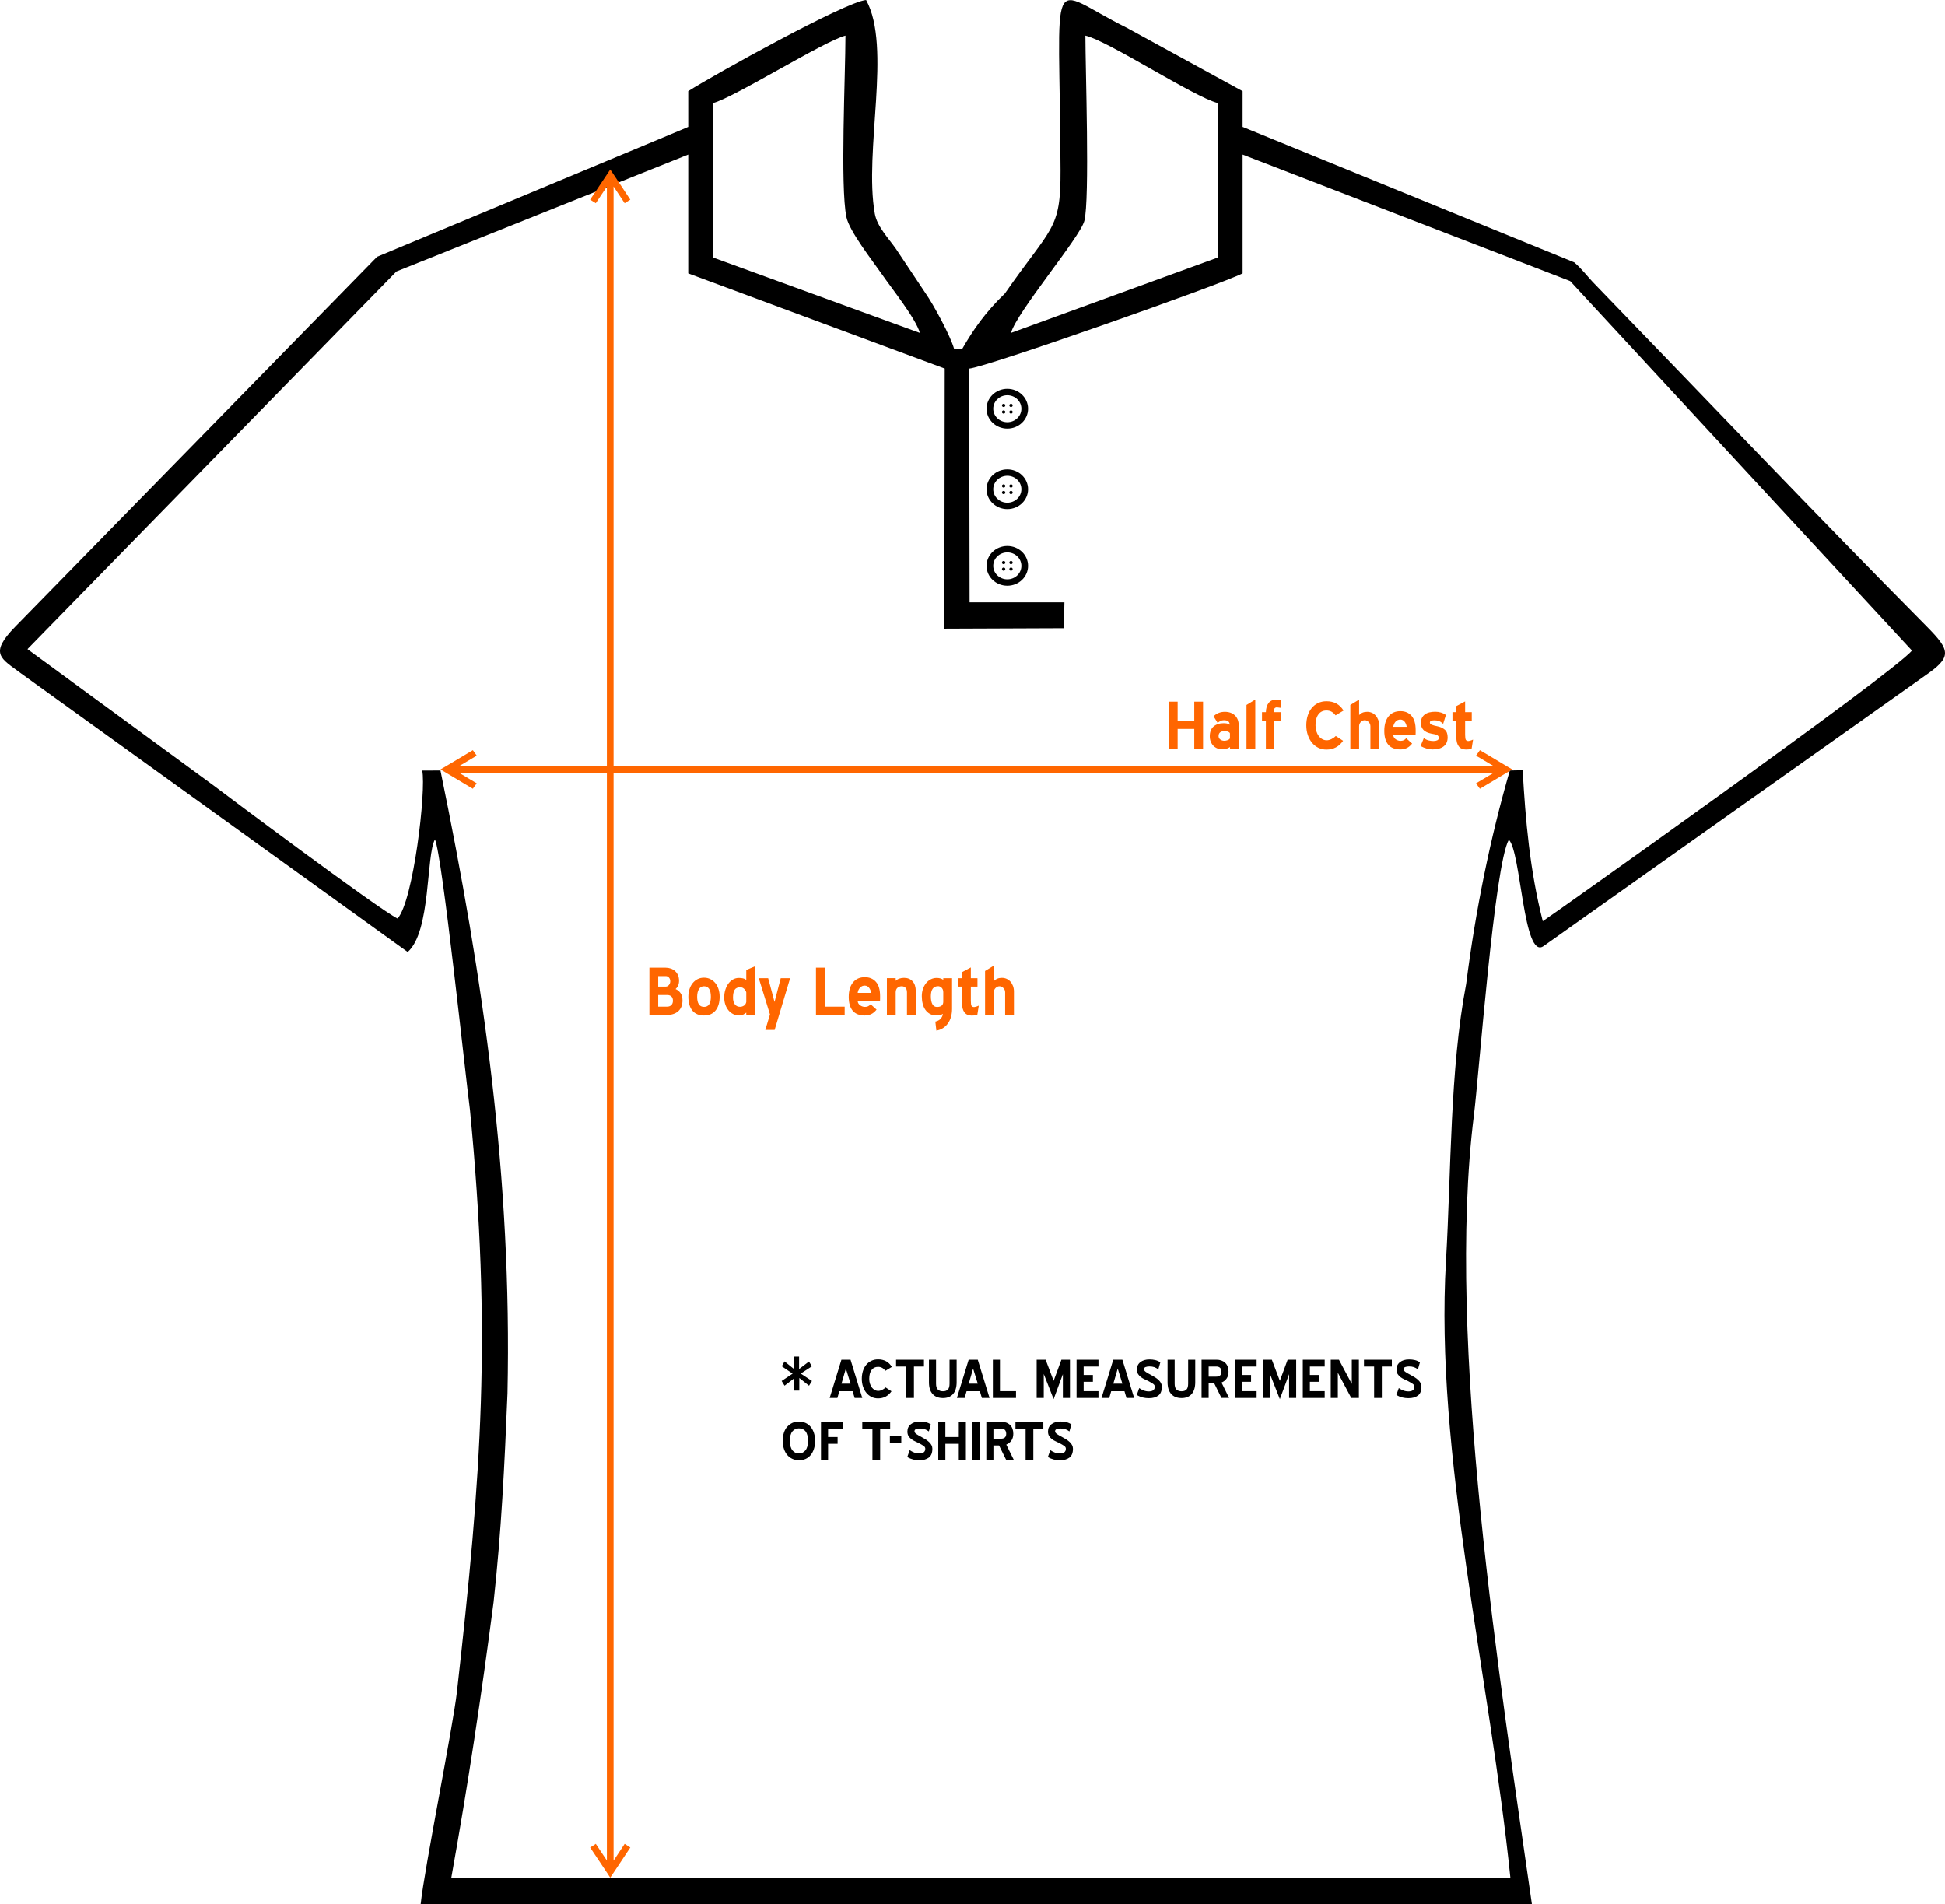 <?xml version="1.0" encoding="UTF-8"?>
<!DOCTYPE svg PUBLIC "-//W3C//DTD SVG 1.0//EN" "http://www.w3.org/TR/2001/REC-SVG-20010904/DTD/svg10.dtd">
<!-- Creator: CorelDRAW 2019 (64-Bit) -->
<svg xmlns="http://www.w3.org/2000/svg" xml:space="preserve" width="197.798mm" height="193.62mm" version="1.0" style="shape-rendering:geometricPrecision; text-rendering:geometricPrecision; image-rendering:optimizeQuality; fill-rule:evenodd; clip-rule:evenodd"
viewBox="0 0 19779.84 19362"
 xmlns:xlink="http://www.w3.org/1999/xlink">
 <defs>
  <style type="text/css">
   <![CDATA[
    .fil0 {fill:black}
    .fil2 {fill:black;fill-rule:nonzero}
    .fil1 {fill:#FF6600;fill-rule:nonzero}
   ]]>
  </style>
 </defs>
 <g id="Layer_x0020_1">
  <g id="_2111860170112">
   <path class="fil0" d="M12636.77 1571.52l0 1208.24c-231.46,117.38 -2610.48,955.46 -2780.67,968.5l4.19 2376.78 964.42 -0.04 -5.41 262.88 -1215.46 4.74 3.6 -2644.94 -2608.25 -967.91 0 -1208.24 -2967.74 1188.83 -3751.93 3840.11 1896.34 1389.21c45.73,36.35 1684.23,1263.83 1867.15,1350.51 160.79,-177.37 292.84,-1306.27 250.86,-1505.19l185.34 -0.64c437.31,2121.47 728.84,4140.24 681.75,6334.67 -29.89,732.88 -61.78,1395.86 -141.08,2120.36 -127.47,977.49 -257.21,1838.36 -431.37,2810.07l10772.1 0c-209.42,-2048.11 -770.88,-4324.18 -655.69,-6280.01 53.51,-913.39 38.92,-1945.14 205.3,-2814.72 96.67,-756.67 244.17,-1480.43 443.88,-2170.33l130.75 -2.49c28.43,506.46 72.95,1020.36 204.65,1535.09 13.28,-2.6 3596.24,-2543.38 3753.83,-2752.06l-3475.26 -3756.85 -3331.3 -1286.57zm-5719.07 -246.4c27.69,-11.21 54.89,-22.78 81.48,-34.92l0 -363.32 -0.03 0.03 0 0c247.02,-158.37 1600.75,-910.14 1808.86,-926.91 263.55,476.97 -24.3,1537.09 88.5,2172.42 23.34,131.35 138.1,247.8 214.92,357.72l302.33 453.82c77.8,109.94 251.78,431.18 288.73,562.53 27.88,0 55.76,0 83.64,0 109.52,-190.68 234.29,-371.46 433.07,-562.13 474.58,-683.76 568.83,-641.46 565.91,-1251.64 -8.75,-2122.11 -152.68,-1859.4 672.97,-1450.45l1178.66 644.65 0 363.31 3372.95 1377.57c75.89,65.24 132.32,140.74 188.75,200.39 1130.1,1166.93 2252.47,2348.22 3396.12,3502.55 245.81,248.08 256.51,312.24 -25.12,504.66l-3872.24 2745.12c-206.34,146.27 -228.78,-962.4 -353.03,-1081.69 -146.92,255.38 -305.52,2410.97 -355.14,2800.56 -288.98,2302.11 275.49,5823.96 589.76,8022.61l-11300.8 -0.09c36.98,-356.04 328.37,-1798.44 369.24,-2160.06 250.05,-2221.03 353.19,-3642.37 132.32,-5915.59 -44.76,-336.46 -281.62,-2591.77 -356.11,-2750.22 -91.08,159.61 -39.66,936.75 -277.3,1144.34l-3933.75 -2834.3c-202.07,-151.95 -329.15,-195.59 -55.12,-475.72l3677.52 -3759.41 3082.91 -1285.83zm3363.67 2060.17c59.33,-214.26 701.18,-969.76 745.91,-1139.31 56.39,-216.13 10.69,-1553.86 10.69,-1883.64 228.53,51.24 1103.78,624.16 1345.94,685.64l0 1570.63 -2102.54 766.68zm-3029.33 -2337.3c210.06,-54.03 1128.1,-629.74 1345.94,-685.64 0,396.85 -54.45,1533.37 9.73,1844.52 28.21,141.6 264.53,443.43 360.8,581.29 98.23,142.53 346.21,451.81 386.08,597.13l-2102.55 -766.68 0 -1570.63 0 0 0 0.01z"/>
   <path class="fil1" d="M6177.63 1765.73l57.4 0 175.14 264.31 -57.41 36 -175.13 -263.37 57.4 0 -57.4 -36.94 0 0zm0 0l28.21 -42.63 29.19 42.63 -57.4 0zm-146.92 282.31l-29.19 -18 176.11 -264.31 57.4 36.94 -176.11 263.37 -28.21 -18 0 0zm141.08 16930.98l0 -17143.19 68.11 0 0 17143.19 -68.11 0zm5.84 70.1l57.4 -36 -57.4 0 175.13 -264.31 57.41 36.95 -175.14 263.36 -57.4 0 0 0zm0 0l57.4 0 -29.19 43.58 -28.21 -43.58zm-146.92 -281.36l28.21 -18.95 176.11 264.31 -57.4 36 -176.11 -263.36 29.19 -18 0 0z"/>
   <path class="fil1" d="M4526.4 7851.28l0 -54.99 282.45 -168.69 39.63 55.92 -283.47 167.76 0 -54.99 -38.61 54.99 0 0zm0 0l-46.73 -27.96 46.73 -27.03 0 54.99zm301.75 140.74l-19.3 27.96 -282.45 -168.7 38.61 -54.99 283.47 168.7 -20.33 27.03 0 0zm10429.12 -135.14l-10655.68 0 0 -66.18 10655.68 0 0 66.18zm75.18 -5.6l-38.61 -54.99 0 54.99 -283.46 -167.76 39.63 -55.92 282.44 168.69 0 54.99 0 0zm0 0l0 -54.99 46.73 27.03 -46.73 27.96zm-302.77 140.74l-19.3 -27.03 283.46 -168.7 38.61 54.99 -282.44 168.7 -20.33 -27.96 0 0z"/>
   <path class="fil2" d="M8128.64 14011.7l0 128.67 -50.91 0 0 -125.97 -98.98 75.86 -29.68 -48.08 111.7 -74.5 -110.29 -75.18 28.27 -49.43 96.16 77.88 0 -126.65 51.61 0 0 126.65 100.39 -76.53 29.7 48.76 -113.12 73.82 113.83 75.18 -29.7 48.08 -98.98 -78.56zm429.14 57.56l91.92 0 -47.37 -153.06 -44.55 153.06zm91.92 -243.13l119.48 388.74 -77.77 0 -20.51 -68.4 -135.03 0 -19.8 68.4 -78.47 0 119.48 -388.74 92.62 0zm354.91 112.42c-10.84,-14 -22.28,-24.15 -34.29,-30.47 -12.02,-6.32 -25.57,-9.48 -40.65,-9.48 -28.29,0 -50.33,10.73 -66.11,32.17 -15.79,21.44 -23.69,51.36 -23.69,89.73 0,17.61 2.36,33.86 7.07,48.76 4.72,14.9 11.08,27.77 19.09,38.61 8.02,10.83 17.68,19.41 28.99,25.73 11.31,6.32 23.56,9.48 36.77,9.48 12.72,0 25.92,-3.39 39.59,-10.16 13.67,-6.77 25.21,-15.12 34.64,-25.05l60.1 39.27c-33.47,48.32 -78.95,72.47 -136.45,72.47 -24.05,0 -46.2,-4.97 -66.47,-14.9 -20.27,-9.93 -37.7,-23.82 -52.31,-41.65 -14.61,-17.84 -26.04,-38.94 -34.29,-63.32 -8.25,-24.38 -12.37,-50.8 -12.37,-79.24 0,-28.44 3.77,-54.74 11.31,-78.9 7.54,-24.16 18.49,-45.03 32.87,-62.64 14.37,-17.61 31.82,-31.38 52.32,-41.32 20.5,-9.92 43.48,-14.89 68.94,-14.89 62.68,0 109.34,25.51 139.98,76.53l-65.04 39.27zm289.87 -43.34l0 319.66 -78.48 0 0 -319.66 -103.22 0 0 -69.08 283.5 0 0 69.08 -101.8 0zm295.52 321.01c-45.72,0 -80.95,-13.77 -105.7,-41.3 -24.74,-27.55 -37.12,-67.28 -37.12,-119.2l0 -229.59 72.12 0 0 243.13c0,28.45 6.13,48.54 18.5,60.28 12.26,11.74 29.81,17.6 52.55,17.6 21.33,0 37.71,-5.86 49.02,-17.6 11.43,-11.74 17.08,-31.83 17.08,-60.28l0 -243.13 72.12 0 0 228.91c0,51.92 -12.02,91.77 -36.06,119.53 -24.03,27.77 -58.2,41.65 -102.51,41.65zm261.58 -146.96l91.92 0 -47.37 -153.06 -44.55 153.06zm91.92 -243.13l119.48 388.74 -77.77 0 -20.51 -68.4 -135.03 0 -19.8 68.4 -78.47 0 119.48 -388.74 92.62 0zm153.41 0l72.12 0 0 319.66 163.3 0 0 69.08 -235.42 0 0 -388.74zm711.94 146.96l-94.03 253.97 -100.39 -256 0 243.81 -72.12 0 0 -388.74 91.21 0 81.3 214.69 79.18 -214.69 86.97 0 0 388.74 -72.12 0 0 -241.78zm139.28 -146.96l222.71 0 0 69.08 -150.59 0 0 86.01 94.03 0 0 69.08 -94.03 0 0 95.49 150.59 0 0 69.08 -222.71 0 0 -388.74zm374.01 243.13l91.91 0 -47.37 -153.06 -44.54 153.06zm91.91 -243.13l119.49 388.74 -77.77 0 -20.51 -68.4 -135.03 0 -19.8 68.4 -78.48 0 119.49 -388.74 92.61 0zm270.07 391.44c-22.63,0 -43.84,-2.47 -63.63,-7.44 -19.8,-4.97 -39.82,-13.32 -60.09,-25.06l24.74 -70.43c14.14,10.15 29.46,18.28 45.96,24.49 16.49,6.21 33.69,9.37 51.6,9.37 40.54,0 60.81,-16.03 60.81,-48.2 0,-11.74 -6.01,-21.56 -18.03,-29.45 -12.02,-8.02 -27.22,-16.94 -45.6,-26.87 -11.31,-5.87 -23.92,-11.85 -37.83,-17.95 -13.9,-6.09 -26.74,-13.54 -38.53,-22.12 -11.78,-8.58 -21.68,-19.08 -29.69,-31.5 -8.01,-12.41 -12.02,-28.21 -12.02,-47.18 0,-31.26 11.67,-55.98 35,-74.27 23.33,-18.4 54.32,-27.54 92.97,-27.54 21.21,0 41.12,2.26 59.74,6.78 18.61,4.51 35.46,12.19 50.54,23.03l-20.5 71.1c-13.67,-10.38 -27.34,-17.94 -41,-22.68 -13.67,-4.75 -30.17,-7.12 -49.49,-7.12 -15.08,0 -28.04,2.04 -38.88,6.1 -10.84,4.06 -16.27,11.29 -16.27,21.67 0,10.38 6.84,20.21 20.51,29.46 13.67,9.26 29.45,18.4 47.36,27.43 15.56,8.13 30.29,16.59 44.2,25.4 13.9,8.8 26.03,18.05 36.41,27.76 10.36,9.71 18.49,20.21 24.39,31.5 5.88,11.28 8.83,23.47 8.83,36.57 0,41.99 -11.9,72.01 -35.71,90.07 -23.79,18.05 -55.73,27.08 -95.79,27.08zm332.29 -1.35c-45.72,0 -80.95,-13.77 -105.7,-41.3 -24.74,-27.55 -37.12,-67.28 -37.12,-119.2l0 -229.59 72.12 0 0 243.13c0,28.45 6.13,48.54 18.5,60.28 12.26,11.74 29.81,17.6 52.55,17.6 21.33,0 37.71,-5.86 49.02,-17.6 11.43,-11.74 17.08,-31.83 17.08,-60.28l0 -243.13 72.12 0 0 228.91c0,51.92 -12.02,91.77 -36.06,119.53 -24.03,27.77 -58.2,41.65 -102.51,41.65zm275.02 -321.01l0 102.94 77.06 0c34.88,0 52.55,-16.48 53.03,-49.44 -0.48,-35.67 -18.15,-53.5 -53.03,-53.5l-77.06 0zm57.26 172.02l-57.26 0 0 147.64 -72.12 0 0 -388.74 151.3 0c37.24,0 66.93,10.5 89.09,31.5 22.14,20.98 33.46,50.68 33.92,89.05 0,27.54 -6.12,50.57 -18.38,69.08 -12.24,18.51 -29.92,32.74 -53.02,42.66l77.07 156.45 -77.77 0 -72.83 -147.64zm207.86 -241.1l222.7 0 0 69.08 -150.59 0 0 86.01 94.03 0 0 69.08 -94.03 0 0 95.49 150.59 0 0 69.08 -222.7 0 0 -388.74zm552.87 146.96l-94.03 253.97 -100.39 -256 0 243.81 -72.11 0 0 -388.74 91.2 0 81.3 214.69 79.19 -214.69 86.96 0 0 388.74 -72.12 0 0 -241.78zm139.29 -146.96l222.7 0 0 69.08 -150.59 0 0 86.01 94.03 0 0 69.08 -94.03 0 0 95.49 150.59 0 0 69.08 -222.7 0 0 -388.74zm356.33 132.06l0 256.68 -72.12 0 0 -388.74 83.43 0 130.79 245.84 0 -245.84 72.12 0 0 388.74 -77.77 0 -136.45 -256.68zm447.53 -62.98l0 319.66 -78.48 0 0 -319.66 -103.21 0 0 -69.08 283.5 0 0 69.08 -101.81 0zm271.49 322.36c-22.63,0 -43.84,-2.47 -63.63,-7.44 -19.8,-4.97 -39.82,-13.32 -60.09,-25.06l24.74 -70.43c14.14,10.15 29.45,18.28 45.96,24.49 16.49,6.21 33.69,9.37 51.6,9.37 40.54,0 60.8,-16.03 60.8,-48.2 0,-11.74 -6,-21.56 -18.03,-29.45 -12.01,-8.02 -27.21,-16.94 -45.59,-26.87 -11.32,-5.87 -23.92,-11.85 -37.83,-17.95 -13.9,-6.09 -26.75,-13.54 -38.53,-22.12 -11.78,-8.58 -21.68,-19.08 -29.69,-31.5 -8.01,-12.41 -12.02,-28.21 -12.02,-47.18 0,-31.26 11.67,-55.98 35,-74.27 23.33,-18.4 54.32,-27.54 92.97,-27.54 21.21,0 41.11,2.26 59.74,6.78 18.61,4.51 35.46,12.19 50.54,23.03l-20.5 71.1c-13.67,-10.38 -27.34,-17.94 -41,-22.68 -13.67,-4.75 -30.17,-7.12 -49.49,-7.12 -15.09,0 -28.05,2.04 -38.88,6.1 -10.84,4.06 -16.27,11.29 -16.27,21.67 0,10.38 6.84,20.21 20.51,29.46 13.67,9.26 29.45,18.4 47.36,27.43 15.56,8.13 30.29,16.59 44.2,25.4 13.9,8.8 26.03,18.05 36.4,27.76 10.37,9.71 18.5,20.21 24.4,31.5 5.88,11.28 8.83,23.47 8.83,36.57 0,41.99 -11.9,72.01 -35.71,90.07 -23.8,18.05 -55.73,27.08 -95.79,27.08z"/>
   <path class="fil2" d="M8124.75 14524.36c-27.22,0 -49.37,10.38 -66.57,31.15 -17.09,20.77 -25.69,53.05 -25.69,96.85 0,21.67 2.36,40.52 7.07,56.54 4.71,16.03 11.19,29.24 19.68,39.62 8.48,10.39 18.38,18.18 29.58,23.37 11.3,5.19 23.2,7.79 35.93,7.79 26.28,0 48.2,-10.39 65.87,-31.16 17.56,-20.76 26.4,-52.82 26.4,-96.16 0,-43.8 -8.02,-76.08 -23.93,-96.85 -16.02,-20.77 -38.76,-31.15 -68.34,-31.15zm0.36 324.39c-23.1,0 -44.66,-4.4 -64.69,-13.2 -20.04,-8.8 -37.47,-21.56 -52.32,-38.26 -14.85,-16.7 -26.52,-37.37 -35,-61.97 -8.48,-24.61 -12.73,-52.49 -12.73,-83.64 0,-61.85 15.33,-110.16 45.96,-144.93l0 0.68c31.1,-34.77 69.76,-52.15 115.95,-52.15l2.83 0c24.03,0 46.07,4.4 66.1,13.21 20.03,8.8 37.24,21.67 51.61,38.6 14.38,16.93 25.69,37.47 33.94,61.63 8.25,24.15 12.36,51.81 12.36,82.96 0,30.7 -3.99,58.24 -12.01,82.62 -8.01,24.38 -19.09,45.04 -33.23,61.97 -14.14,16.93 -31.11,29.91 -50.91,38.94 -19.79,9.03 -41.47,13.54 -65.04,13.54l-2.82 0zm296.23 -322.36l0 86.01 96.86 0 0 69.08 -96.86 0 0 164.57 -72.11 0 0 -388.74 222.7 0 0 69.08 -150.59 0zm529.55 0l0 319.66 -78.48 0 0 -319.66 -103.22 0 0 -69.08 283.5 0 0 69.08 -101.8 0zm98.98 75.85l115.95 0 0 69.08 -115.95 0 0 -69.08zm300.47 246.51c-22.63,0 -43.84,-2.48 -63.63,-7.44 -19.8,-4.97 -39.82,-13.32 -60.09,-25.07l24.74 -70.42c14.14,10.15 29.45,18.28 45.96,24.49 16.49,6.21 33.69,9.37 51.6,9.37 40.54,0 60.81,-16.03 60.81,-48.2 0,-11.74 -6.01,-21.56 -18.03,-29.46 -12.02,-8.01 -27.22,-16.93 -45.6,-26.87 -11.31,-5.86 -23.92,-11.84 -37.83,-17.94 -13.9,-6.09 -26.74,-13.54 -38.53,-22.12 -11.78,-8.58 -21.68,-19.08 -29.69,-31.5 -8.01,-12.41 -12.02,-28.21 -12.02,-47.18 0,-31.27 11.67,-55.98 35,-74.27 23.33,-18.4 54.32,-27.54 92.97,-27.54 21.21,0 41.12,2.26 59.74,6.77 18.61,4.52 35.46,12.2 50.54,23.04l-20.5 71.1c-13.67,-10.38 -27.34,-17.94 -41,-22.69 -13.67,-4.74 -30.17,-7.11 -49.49,-7.11 -15.08,0 -28.04,2.03 -38.88,6.1 -10.84,4.06 -16.27,11.29 -16.27,21.67 0,10.38 6.84,20.2 20.51,29.46 13.67,9.25 29.45,18.4 47.36,27.43 15.56,8.13 30.29,16.59 44.2,25.4 13.9,8.8 26.03,18.05 36.41,27.76 10.36,9.7 18.49,20.21 24.39,31.5 5.88,11.28 8.83,23.47 8.83,36.57 0,41.99 -11.9,72.01 -35.71,90.07 -23.8,18.05 -55.73,27.08 -95.79,27.08zm400.16 -167.27l-136.45 0 0 164.57 -72.12 0 0 -388.74 72.12 0 0 155.09 136.45 0 0 -155.09 72.11 0 0 388.74 -72.11 0 0 -164.57zm139.27 -224.17l72.12 0 0 388.74 -72.12 0 0 -388.74zm212.81 69.08l0 102.94 77.06 0c34.88,0 52.55,-16.48 53.02,-49.44 -0.47,-35.67 -18.14,-53.5 -53.02,-53.5l-77.06 0zm57.26 172.02l-57.26 0 0 147.64 -72.11 0 0 -388.74 151.3 0c37.22,0 66.92,10.5 89.07,31.49 22.15,20.99 33.46,50.69 33.93,89.06 0,27.54 -6.12,50.57 -18.38,69.08 -12.25,18.51 -29.93,32.73 -53.03,42.66l77.07 156.45 -77.77 0 -72.82 -147.64zm348.55 -172.02l0 319.66 -78.49 0 0 -319.66 -103.21 0 0 -69.08 283.5 0 0 69.08 -101.8 0zm271.49 322.36c-22.64,0 -43.85,-2.48 -63.64,-7.44 -19.8,-4.97 -39.82,-13.32 -60.09,-25.07l24.74 -70.42c14.14,10.15 29.46,18.28 45.96,24.49 16.49,6.21 33.69,9.37 51.61,9.37 40.53,0 60.8,-16.03 60.8,-48.2 0,-11.74 -6.01,-21.56 -18.03,-29.46 -12.02,-8.01 -27.22,-16.93 -45.6,-26.87 -11.31,-5.86 -23.92,-11.84 -37.83,-17.94 -13.9,-6.09 -26.74,-13.54 -38.53,-22.12 -11.78,-8.58 -21.67,-19.08 -29.69,-31.5 -8.01,-12.41 -12.02,-28.21 -12.02,-47.18 0,-31.27 11.67,-55.98 35,-74.27 23.33,-18.4 54.32,-27.54 92.97,-27.54 21.21,0 41.12,2.26 59.74,6.77 18.61,4.52 35.46,12.2 50.55,23.04l-20.5 71.1c-13.68,-10.38 -27.35,-17.94 -41.01,-22.69 -13.67,-4.74 -30.17,-7.11 -49.49,-7.11 -15.08,0 -28.04,2.03 -38.88,6.1 -10.84,4.06 -16.27,11.29 -16.27,21.67 0,10.38 6.84,20.2 20.51,29.46 13.67,9.25 29.45,18.4 47.37,27.43 15.55,8.13 30.28,16.59 44.19,25.4 13.9,8.8 26.03,18.05 36.41,27.76 10.36,9.7 18.49,20.21 24.39,31.5 5.89,11.28 8.83,23.47 8.83,36.57 0,41.99 -11.9,72.01 -35.7,90.07 -23.8,18.05 -55.74,27.08 -95.79,27.08z"/>
   <path class="fil1" d="M6693.66 9925.1l0 106.61 77.13 0c12.27,0 22.92,-5.46 31.98,-16.37 9.06,-10.92 13.58,-23.65 13.58,-38.2 0,-14.55 -4.37,-26.86 -13.14,-36.93 -8.77,-10.08 -19.57,-15.11 -32.42,-15.11l-77.13 0zm0 192.24l0 118.37 92.03 0c16.93,0 30.81,-5.33 41.62,-15.96 10.81,-10.63 16.21,-25.46 16.21,-44.49 0,-19.03 -5.25,-33.44 -15.77,-43.23 -10.52,-9.8 -23.96,-14.69 -40.31,-14.69l-93.78 0zm75.81 -277.87c18.26,0 35.64,2.94 52.29,8.81 16.8,5.88 31.26,14.41 43.52,25.6 12.27,11.2 22.21,25.05 29.51,41.56 7.3,16.51 10.95,35.4 10.95,56.67 0,18.46 -3.06,34.69 -9.34,48.69 -6.14,13.99 -14.91,26.02 -26,36.1 18.55,7.27 34.9,20.28 49.07,39.03 14.18,18.74 21.33,44.08 21.33,75.97 0,47.57 -14.46,84.37 -43.38,110.39 -28.92,26.03 -70.84,39.04 -125.76,39.04l-167.39 0 0 -481.86 165.2 0zm389.54 188.88c-22.21,0 -39.29,9.79 -51.27,29.39 -11.98,19.58 -17.97,45.33 -17.97,77.22 0,68.84 23.37,103.26 70.11,103.26 46.16,0 69.24,-34.42 69.24,-103.26 0,-71.07 -23.37,-106.61 -70.11,-106.61zm0 297.18c-51.41,0 -90.7,-16.65 -117.87,-49.95 -27.16,-33.3 -40.75,-80.45 -40.75,-141.46 0,-27.42 3.81,-52.88 11.4,-76.38 7.6,-23.51 18.41,-43.94 32.43,-61.29 14.02,-17.35 30.65,-30.92 49.94,-40.72 19.27,-9.79 40.89,-14.68 64.85,-14.68 23.95,0 45.72,4.89 65.28,14.68 19.58,9.8 36.37,23.23 50.4,40.31 14.02,17.06 24.83,37.49 32.43,61.28 7.58,23.78 11.39,49.38 11.39,76.8 0,59.33 -13.73,106.06 -41.2,140.2 -27.45,34.14 -66.89,51.21 -118.3,51.21zm430.3 -235.9c-2.93,-11.75 -9.94,-23.23 -21.04,-34.41 -11.1,-11.19 -24.54,-16.8 -40.31,-16.8 -26.88,0 -45.86,8.68 -56.97,26.03 -11.1,17.35 -16.64,43.65 -16.64,78.91 0,28.54 6.13,51.35 18.4,68.42 12.26,17.07 30.09,25.6 53.45,25.6 14.03,0 27.32,-4.06 39.88,-12.17 12.56,-8.12 20.3,-20.57 23.23,-37.35l0 -98.23zm0 206.52c-9.35,7.83 -19.87,14.69 -31.56,20.56 -11.68,5.88 -25.12,8.82 -40.31,8.82 -22.2,0 -42.65,-4.76 -61.34,-14.27 -18.7,-9.52 -34.77,-22.39 -48.2,-38.62 -13.44,-16.23 -23.96,-35.54 -31.55,-57.92 -7.6,-22.39 -11.39,-46.74 -11.39,-73.04 0,-27.43 3.79,-53.31 11.39,-77.65 7.59,-24.35 17.96,-45.34 31.11,-62.96 13.14,-17.63 28.77,-31.63 46.89,-41.98 18.1,-10.35 37.97,-15.53 59.59,-15.53 15.19,0 29.06,1.4 41.63,4.21 12.56,2.79 23.8,8.1 33.74,15.94l0 -100.74 89.39 -37.78 0 495.3 -89.39 0 0 -24.34zm193.67 176.28l47.33 -157.82 -113.93 -368.53 95.53 0 64.85 241.78 63.09 -241.78 95.52 0 -157.74 526.35 -94.65 0zm515.3 -632.96l89.39 0 0 396.24 202.45 0 0 85.62 -291.84 0 0 -481.86zm496.03 182.17c-19.28,0 -35.35,6.99 -48.21,21.12 -12.85,14.14 -20.73,31.76 -23.66,52.75l136.71 0c-2.91,-20.99 -10.08,-38.61 -21.46,-52.75 -11.39,-14.13 -25.86,-21.12 -43.38,-21.12zm-71.87 159.5c2.34,17.91 11.1,31.9 26.29,41.97 15.2,10.07 30.97,15.11 47.33,15.11 11.68,0 22.2,-1.95 31.55,-5.88 9.34,-3.91 18.11,-10.91 26.29,-20.98l60.47 54.56c-16.95,21.27 -35.2,36.52 -54.78,45.76 -19.56,9.23 -41.62,13.85 -66.16,13.85 -54.92,-0.56 -95.67,-16.93 -122.26,-49.11 -26.58,-32.19 -39.87,-78.78 -39.87,-139.78 0,-62.68 14.46,-111.79 43.38,-147.32 28.92,-35.54 69.09,-53.31 120.5,-53.31 47.33,0 85.01,15.95 113.05,47.85 28.04,31.9 42.07,80.03 42.07,144.39l0 22.66c0,3.36 -0.15,8.26 -0.44,14.7 -0.3,6.43 -0.44,11.61 -0.44,15.53l-226.98 0zm501.29 -89.96c0,-20.71 -4.83,-36.39 -14.47,-46.88 -9.63,-10.63 -22.92,-15.95 -39.87,-15.95 -16.94,0 -31.25,5.32 -42.94,15.95 -11.68,10.49 -17.53,26.17 -17.53,46.88l0 230.15 -89.39 0 0 -375.25 89.39 0 0 27.15c9.93,-10.22 22.2,-17.78 36.81,-22.81 14.61,-5.18 30.67,-7.7 48.2,-7.7 36.81,0 65.87,11.9 87.2,35.68 21.32,23.79 31.99,56.67 31.99,98.64l0 244.29 -89.39 0 0 -230.15zm368.94 -2.95c0,-10.77 -1.75,-20 -5.25,-27.84 -3.51,-7.84 -7.89,-14.27 -13.14,-19.03 -5.27,-4.75 -10.81,-8.25 -16.66,-10.5 -5.84,-2.23 -11.1,-3.35 -15.77,-3.35 -26.29,0 -45.43,8.82 -57.4,26.58 -11.98,17.64 -17.97,42.82 -17.97,75.42 0,35.4 5.26,62.54 15.77,81.28 10.52,18.9 26.29,28.27 47.33,28.27 19.87,0 35.35,-4.48 46.45,-13.43 11.1,-9.1 16.64,-22.25 16.64,-39.74l0 -97.66zm-80.62 299.56c44.4,-10.08 70.11,-36.38 77.12,-78.91 -7.6,5.03 -16.5,8.81 -26.73,11.61 -10.22,2.8 -23.8,4.2 -40.74,4.2 -25.13,0 -46.89,-5.18 -65.3,-15.53 -18.4,-10.36 -33.73,-24.35 -46,-41.98 -12.27,-17.62 -21.33,-38.33 -27.18,-62.12 -5.84,-23.78 -8.76,-49.39 -8.76,-76.81 0,-25.75 3.8,-49.81 11.4,-72.19 7.59,-22.39 18.11,-41.98 31.54,-58.77 13.44,-16.79 29.37,-29.94 47.77,-39.46 18.39,-9.51 38.41,-14.27 60.03,-14.27 13.44,0 25.56,1.4 36.37,4.21 10.81,2.79 21.17,7.82 31.1,15.1l0 -16.79 89.39 0 0 312.28c0,27.99 -3.35,54.29 -10.07,78.92 -6.72,24.62 -16.8,46.73 -30.24,66.32 -13.44,19.58 -30.08,35.96 -49.95,49.11 -19.86,13.15 -42.94,21.96 -69.23,26.44l-10.52 -91.36zm426.77 -68.14c-12.85,2.8 -23.21,4.62 -31.1,5.46 -7.9,0.84 -16.8,1.25 -26.73,1.25 -31.55,0 -55.65,-10.63 -72.29,-31.9 -16.65,-21.26 -24.98,-52.04 -24.98,-92.33l0 -170.42 -39.44 0 0 -85.63 39.44 0 0 -61.28 89.38 -47.85 0 109.13 67.48 0 0 85.63 -67.48 0 0 145.23c0,26.3 2.48,43.37 7.45,51.21 4.96,7.84 13.87,11.75 26.73,11.75 2.92,0 6.72,-0.7 11.39,-2.1 4.67,-1.39 9.94,-2.94 15.77,-4.62l-0.87 0.84c1.17,-1.12 4.52,-2.66 10.08,-4.61 5.54,-1.96 8.91,-3.22 10.08,-3.78l-14.91 94.02zm283.08 -230.02c0,-16.79 -5.99,-31.2 -17.97,-43.23 -11.98,-12.03 -25.27,-18.05 -39.87,-18.05 -14.02,0 -27.02,5.74 -39,17.21 -11.98,11.48 -17.97,26.17 -17.97,44.07l0 231.7 -89.39 0 0 -448.29 89.39 -54.56 0 157.82c19.87,-22.38 47.03,-33.58 81.51,-33.58 17.52,0 33.74,3.36 48.63,10.08 14.9,6.72 27.75,16.22 38.56,28.54 10.81,12.31 19.42,27.01 25.86,44.07 6.42,17.07 9.64,35.96 9.64,56.67l0 239.25 -89.39 0 0 -231.7z"/>
   <path class="fil1" d="M12145.26 7412.13l-169.14 0 0 204 -89.39 0 0 -481.86 89.39 0 0 192.24 169.14 0 0 -192.24 89.39 0 0 481.86 -89.39 0 0 -204zm362.8 46.18c0,-3.37 -1.6,-6.58 -4.96,-9.66 -3.21,-3.07 -7.31,-5.74 -12.41,-7.98 -4.98,-2.23 -10.38,-4.05 -15.92,-5.45 -5.7,-1.4 -10.96,-2.1 -15.64,-2.1 -44.54,0 -66.74,17.07 -66.74,51.21 0,14.55 5.84,26.16 17.37,34.84 11.54,8.67 25.27,13.01 41.35,13.01 4.81,0 10.37,-0.56 16.93,-1.68 6.58,-1.12 12.71,-2.94 18.71,-5.46 5.83,-2.52 10.94,-5.59 15.04,-9.24 4.23,-3.63 6.27,-7.68 6.27,-12.17l0 -45.32zm0.88 137.67c-8.76,6.16 -20.01,11.61 -33.44,16.36 -13.44,4.77 -28.49,7.14 -44.85,7.14 -17.67,0 -34.18,-3.07 -49.8,-9.23 -15.48,-6.15 -29.07,-14.97 -40.46,-26.44 -11.39,-11.48 -20.6,-25.47 -27.31,-41.97 -6.72,-16.52 -10.08,-35.12 -10.08,-55.83 0,-43.66 12.85,-76.67 38.7,-99.06 25.86,-22.39 59.89,-33.58 102.1,-33.58 11.83,0 22.93,0.98 33.45,2.94 10.52,1.95 20.59,6.02 29.94,12.17 -2.92,-18.88 -9.5,-31.06 -19.71,-36.8 -10.23,-5.73 -24.11,-8.53 -41.64,-8.53 -12.27,0 -23.52,2.52 -33.73,7.55 -10.23,5.05 -20.02,11.48 -29.37,19.31l-41.18 -66.74c14.02,-14.41 30.82,-25.6 50.39,-33.71 19.57,-7.98 40.75,-12.03 63.53,-12.03 43.68,0 78.29,12.45 103.85,37.35 25.41,24.91 38.12,58.62 38.12,101.16l0 240.09 -88.51 0 0 -20.15zm167.38 -428.13l89.39 -54.57 0 502.85 -89.39 0 0 -448.28zm280.44 158.66l0 289.62 -83.25 0 0 -289.62 -39.44 0 0 -85.63 39.44 0c1.16,-40.29 10.66,-71.63 28.47,-94.02 17.83,-22.39 44.56,-33.58 80.2,-33.58 6.42,0 13.29,0.28 20.59,0.84 7.3,0.56 15.04,1.41 23.22,2.52l0 80.59c-9.35,-1.12 -17.81,-2.24 -25.41,-3.36 -7.6,-1.12 -12.27,-1.68 -14.02,-1.68 -11.69,0 -20.02,3.64 -24.98,10.92 -4.96,7.27 -7.75,19.86 -8.33,37.77l73.62 0 0 85.63 -70.11 0zm625.72 -52.88c-13.44,-17.36 -27.61,-29.95 -42.5,-37.79 -14.91,-7.83 -31.7,-11.75 -50.39,-11.75 -35.06,0 -62.37,13.3 -81.95,39.88 -19.56,26.58 -29.35,63.66 -29.35,111.23 0,21.83 2.92,41.97 8.76,60.44 5.84,18.46 13.73,34.42 23.66,47.85 9.93,13.43 21.91,24.07 35.93,31.89 14.02,7.84 29.22,11.76 45.57,11.76 15.78,0 32.13,-4.2 49.08,-12.59 16.94,-8.39 31.25,-18.75 42.94,-31.06l74.49 48.69c-41.48,59.88 -97.86,89.82 -169.13,89.82 -29.81,0 -57.26,-6.15 -82.39,-18.46 -25.12,-12.32 -46.73,-29.53 -64.84,-51.64 -18.11,-22.1 -32.28,-48.27 -42.5,-78.48 -10.23,-30.23 -15.34,-62.96 -15.34,-98.22 0,-35.26 4.67,-67.86 14.02,-97.8 9.34,-29.95 22.93,-55.83 40.75,-77.66 17.82,-21.81 39.44,-38.89 64.85,-51.2 25.41,-12.31 53.89,-18.47 85.45,-18.47 77.7,0 135.53,31.62 173.51,94.87l-80.62 48.69zm354.04 110.8c0,-16.79 -5.98,-31.2 -17.96,-43.23 -11.97,-12.03 -25.26,-18.05 -39.87,-18.05 -14.02,0 -27.02,5.74 -39,17.21 -11.97,11.47 -17.97,26.16 -17.97,44.07l0 231.7 -89.38 0 0 -448.28 89.38 -54.57 0 157.82c19.87,-22.39 47.04,-33.57 81.51,-33.57 17.52,0 33.73,3.35 48.63,10.06 14.91,6.72 27.76,16.24 38.56,28.55 10.81,12.31 19.43,27 25.86,44.07 6.42,17.07 9.63,35.96 9.63,56.67l0 239.25 -89.39 0 0 -231.7zm304.1 -68c-19.28,0 -35.35,7 -48.2,21.13 -12.85,14.13 -20.75,31.76 -23.66,52.75l136.71 0c-2.92,-20.99 -10.08,-38.62 -21.47,-52.75 -11.4,-14.13 -25.86,-21.13 -43.38,-21.13zm-71.86 159.5c2.33,17.92 11.1,31.91 26.29,41.98 15.18,10.07 30.97,15.11 47.32,15.11 11.69,0 22.2,-1.96 31.55,-5.88 9.35,-3.92 18.11,-10.92 26.3,-20.98l60.46 54.56c-16.94,21.27 -35.2,36.52 -54.77,45.75 -19.58,9.24 -41.63,13.85 -66.17,13.85 -54.92,-0.56 -95.67,-16.92 -122.25,-49.11 -26.58,-32.18 -39.87,-78.76 -39.87,-139.76 0,-62.69 14.46,-111.8 43.37,-147.34 28.93,-35.54 69.09,-53.3 120.51,-53.3 47.32,0 85.01,15.95 113.05,47.85 28.03,31.9 42.05,80.03 42.05,144.39l0 22.67c0,3.35 -0.15,8.24 -0.44,14.68 -0.29,6.44 -0.44,11.62 -0.44,15.53l-226.96 0zm311.09 28.55c15.19,12.03 31.55,20.14 49.07,24.2 17.54,4.06 33.89,6.02 49.08,6.02 15.19,0 28.04,-2.52 38.56,-7.56 10.52,-5.04 15.77,-13.43 15.77,-25.33 0,-8.38 -3.65,-15.94 -10.95,-22.66 -7.3,-6.71 -20.01,-11.48 -38.12,-14.27 -17.53,-2.8 -34.32,-6.57 -50.39,-11.06 -16.07,-4.47 -30.24,-11.05 -42.51,-19.72 -12.26,-8.67 -22.05,-19.73 -29.35,-33.3 -7.31,-13.43 -10.96,-30.78 -10.96,-52.18 0,-19.59 3.65,-36.38 10.96,-50.51 7.3,-14 17.38,-25.61 30.23,-34.84 12.85,-9.38 28.19,-16.1 46.01,-20.29 17.82,-4.19 37.25,-6.29 58.27,-6.29 41.49,0 77.72,10.9 108.68,32.73l-28.04 90.67c-15.19,-14.56 -29.66,-24.2 -43.39,-28.97 -13.73,-4.75 -28.48,-7.13 -44.25,-7.13 -11.69,0 -22.2,1.12 -31.55,3.36 -9.35,2.23 -14.61,8.12 -15.78,17.62l0 2.53c0,9.51 6.87,16.92 20.6,22.24 13.73,5.32 31.98,10.21 54.77,14.69 32.14,6.72 57.7,18.47 76.68,35.26 18.99,16.79 28.48,42.53 28.48,77.23 0,22.39 -3.94,41.41 -11.83,57.09 -7.88,15.67 -18.84,28.4 -32.86,38.19 -14.02,9.8 -30.39,16.93 -49.08,21.4 -18.69,4.49 -38.85,6.72 -60.47,6.72 -18.1,0 -37.39,-2.79 -57.83,-8.4 -20.45,-5.59 -41.49,-14.27 -63.1,-26.02l33.3 -81.42zm485.49 109.97c-12.85,2.8 -23.22,4.61 -31.1,5.45 -7.89,0.84 -16.81,1.26 -26.73,1.26 -31.55,0 -55.65,-10.63 -72.3,-31.9 -16.65,-21.26 -24.98,-52.05 -24.98,-92.34l0 -170.41 -39.43 0 0 -85.63 39.43 0 0 -61.28 89.39 -47.85 0 109.13 67.48 0 0 85.63 -67.48 0 0 145.23c0,26.3 2.48,43.37 7.45,51.2 4.96,7.84 13.88,11.76 26.73,11.76 2.92,0 6.71,-0.7 11.39,-2.1 4.67,-1.4 9.93,-2.94 15.78,-4.62l-0.88 0.84c1.17,-1.12 4.52,-2.66 10.08,-4.62 5.55,-1.96 8.9,-3.21 10.07,-3.77l-14.9 94.02z"/>
   <path class="fil0" d="M10243.93 3953.65c116.6,0 211.11,90.54 211.11,202.22 0,111.68 -94.51,202.22 -211.11,202.22 -116.58,0 -211.09,-90.54 -211.09,-202.22 0,-111.68 94.51,-202.22 211.09,-202.22zm-37.56 152.53c9.39,0 17,7.29 17,16.27 0,9 -7.61,16.29 -17,16.29 -9.38,0 -16.99,-7.29 -16.99,-16.29 0,-8.98 7.61,-16.27 16.99,-16.27zm0 66.83c9.39,0 17,7.29 17,16.28 0,8.98 -7.61,16.27 -17,16.27 -9.38,0 -16.99,-7.29 -16.99,-16.27 0,-8.99 7.61,-16.28 16.99,-16.28zm75.14 0c9.39,0 17,7.29 17,16.28 0,8.98 -7.61,16.27 -17,16.27 -9.38,0 -16.99,-7.29 -16.99,-16.27 0,-8.99 7.61,-16.28 16.99,-16.28zm0 -66.83c9.39,0 17,7.29 17,16.27 0,9 -7.61,16.29 -17,16.29 -9.38,0 -16.99,-7.29 -16.99,-16.29 0,-8.98 7.61,-16.27 16.99,-16.27zm-37.58 -87.4c79.05,0 143.12,61.38 143.12,137.09 0,75.71 -64.07,137.09 -143.12,137.09 -79.03,0 -143.1,-61.38 -143.1,-137.09 0,-75.71 64.07,-137.09 143.1,-137.09z"/>
   <path class="fil0" d="M10243.93 4772.37c116.6,0 211.11,90.53 211.11,202.21 0,111.68 -94.51,202.22 -211.11,202.22 -116.58,0 -211.09,-90.54 -211.09,-202.22 0,-111.68 94.51,-202.21 211.09,-202.21zm-37.56 152.52c9.39,0 17,7.29 17,16.28 0,8.99 -7.61,16.28 -17,16.28 -9.38,0 -16.99,-7.29 -16.99,-16.28 0,-8.99 7.61,-16.28 16.99,-16.28zm0 66.83c9.39,0 17,7.29 17,16.28 0,8.99 -7.61,16.27 -17,16.27 -9.38,0 -16.99,-7.28 -16.99,-16.27 0,-8.99 7.61,-16.28 16.99,-16.28zm75.14 0c9.39,0 17,7.29 17,16.28 0,8.99 -7.61,16.27 -17,16.27 -9.38,0 -16.99,-7.28 -16.99,-16.27 0,-8.99 7.61,-16.28 16.99,-16.28zm0 -66.83c9.39,0 17,7.29 17,16.28 0,8.99 -7.61,16.28 -17,16.28 -9.38,0 -16.99,-7.29 -16.99,-16.28 0,-8.99 7.61,-16.28 16.99,-16.28zm-37.58 -87.39c79.05,0 143.12,61.37 143.12,137.08 0,75.72 -64.07,137.09 -143.12,137.09 -79.03,0 -143.1,-61.37 -143.1,-137.09 0,-75.71 64.07,-137.08 143.1,-137.08z"/>
   <path class="fil0" d="M10243.93 5551.62c116.6,0 211.11,90.53 211.11,202.21 0,111.68 -94.51,202.22 -211.11,202.22 -116.58,0 -211.09,-90.54 -211.09,-202.22 0,-111.68 94.51,-202.21 211.09,-202.21zm-37.56 152.52c9.39,0 17,7.29 17,16.28 0,8.99 -7.61,16.28 -17,16.28 -9.38,0 -16.99,-7.29 -16.99,-16.28 0,-8.99 7.61,-16.28 16.99,-16.28zm0 66.83c9.39,0 17,7.29 17,16.28 0,8.99 -7.61,16.28 -17,16.28 -9.38,0 -16.99,-7.29 -16.99,-16.28 0,-8.99 7.61,-16.28 16.99,-16.28zm75.14 0c9.39,0 17,7.29 17,16.28 0,8.99 -7.61,16.28 -17,16.28 -9.38,0 -16.99,-7.29 -16.99,-16.28 0,-8.99 7.61,-16.28 16.99,-16.28zm0 -66.83c9.39,0 17,7.29 17,16.28 0,8.99 -7.61,16.28 -17,16.28 -9.38,0 -16.99,-7.29 -16.99,-16.28 0,-8.99 7.61,-16.28 16.99,-16.28zm-37.58 -87.39c79.05,0 143.12,61.37 143.12,137.08 0,75.72 -64.07,137.09 -143.12,137.09 -79.03,0 -143.1,-61.37 -143.1,-137.09 0,-75.71 64.07,-137.08 143.1,-137.08z"/>
  </g>
 </g>
</svg>
